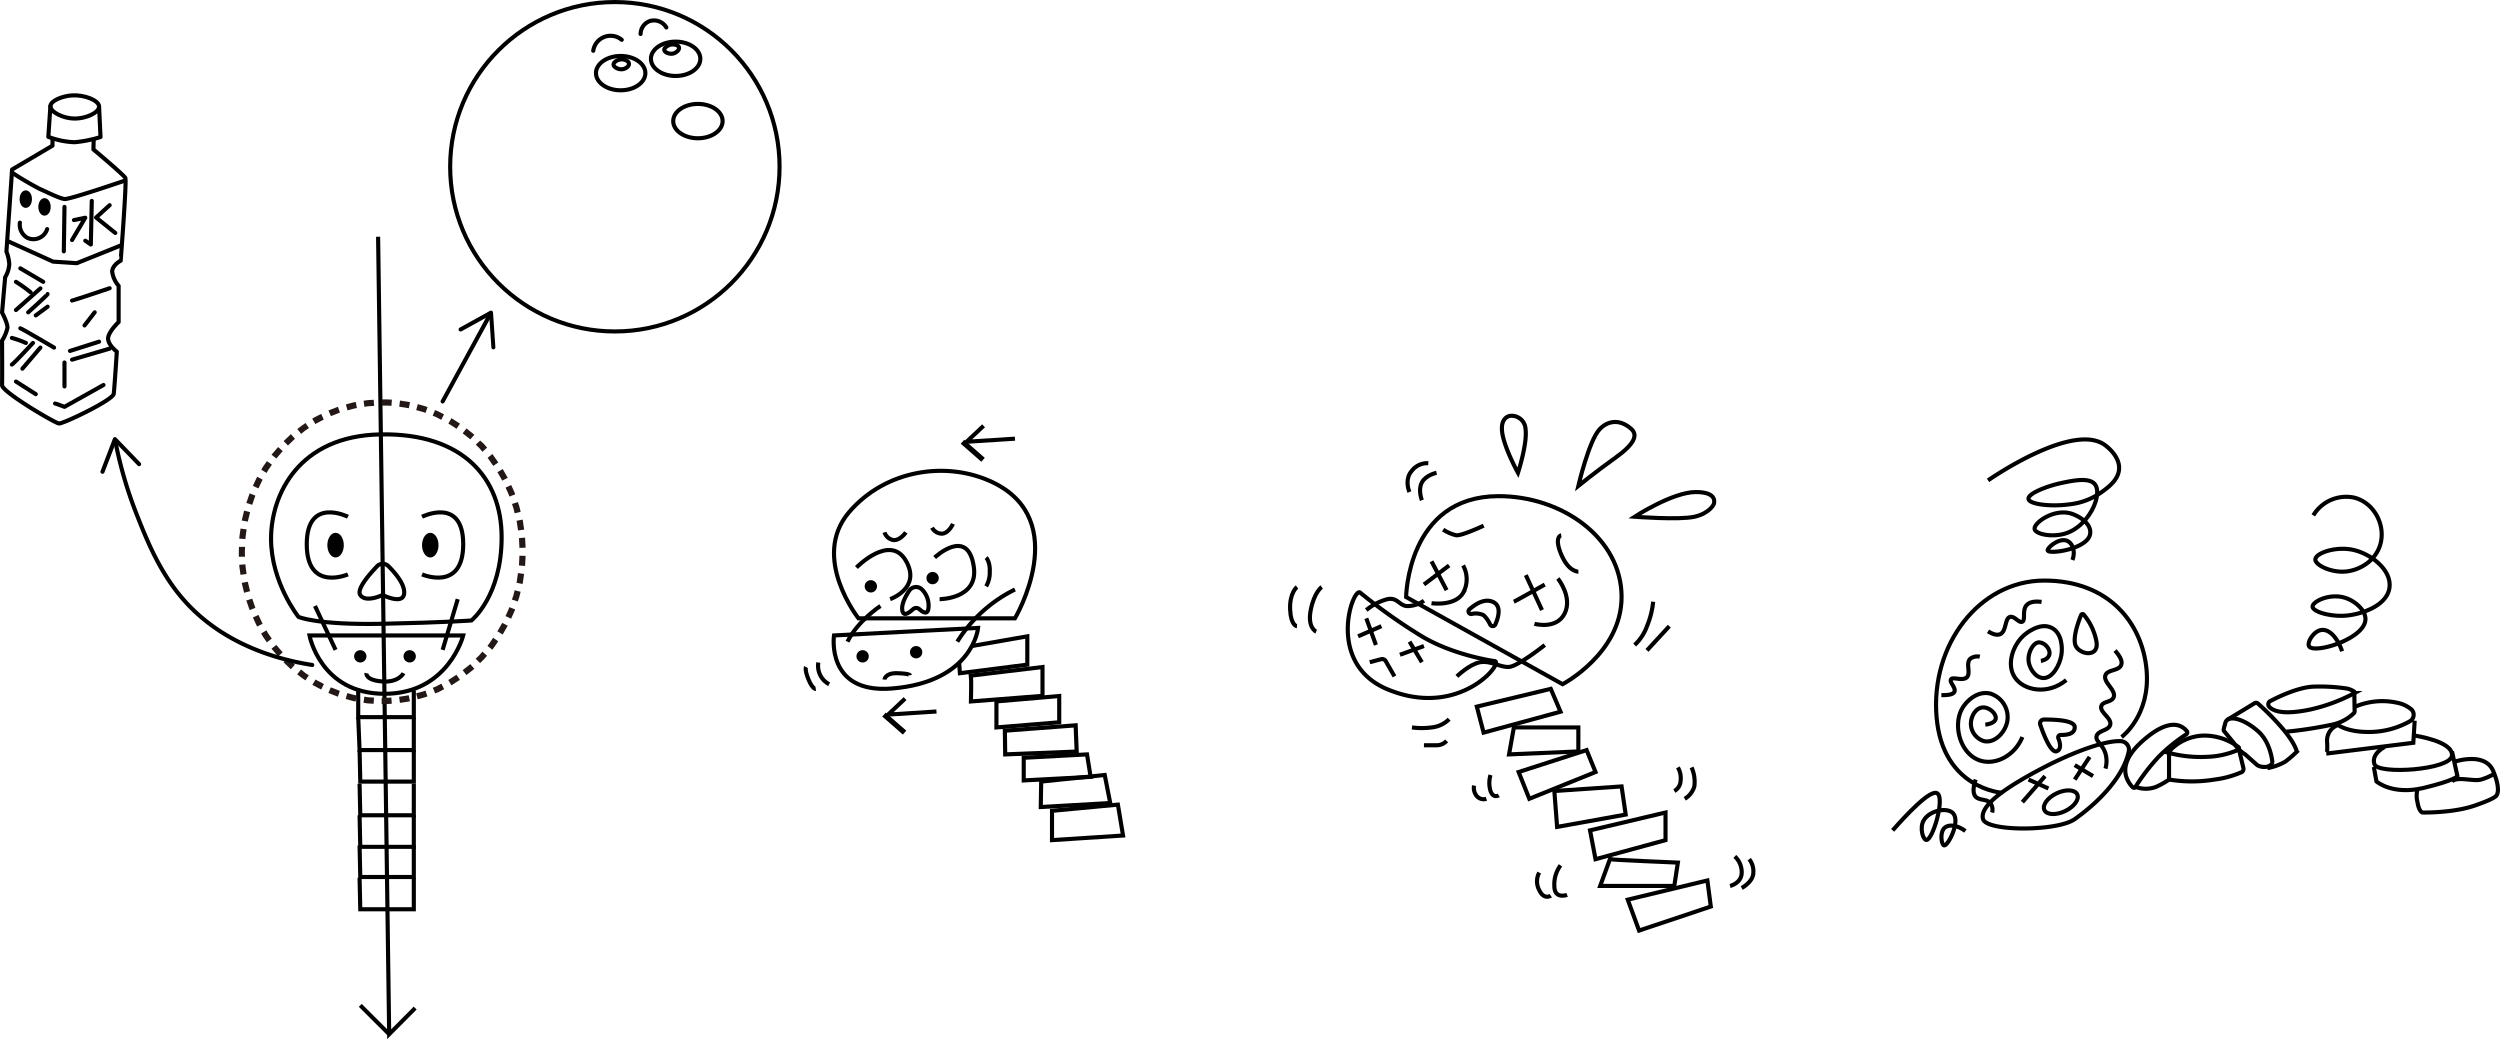 <svg xmlns="http://www.w3.org/2000/svg" viewBox="0 0 607.17 252.36"><defs><style>.cls-1,.cls-2,.cls-3,.cls-5,.cls-6,.cls-7{fill:none;}.cls-1,.cls-2,.cls-5,.cls-6,.cls-7,.cls-8{stroke:#000;}.cls-1,.cls-2,.cls-5,.cls-6{stroke-miterlimit:10;}.cls-2{stroke-width:1px;}.cls-4{fill:#231815;fill-rule:evenodd;}.cls-5{stroke-width:1.01px;}.cls-6{stroke-width:1.27px;}.cls-7,.cls-8{stroke-linecap:round;stroke-linejoin:round;}</style></defs><title>アセット 1</title><g id="レイヤー_2" data-name="レイヤー 2"><g id="レイヤー_1-2" data-name="レイヤー 1"><polyline class="cls-1" points="91.83 57.5 94.52 251.17 100.83 244.83"/><line class="cls-1" x1="87.5" y1="244.17" x2="94.52" y2="251.17"/><path class="cls-2" d="M102.5,125.5s10-5,10,6.67-10,7.33-10,7.33"/><path class="cls-2" d="M92.92,144.5s-4.09,2-5.42,0c-.95-1.42,2.2-5,4.1-7a1.92,1.92,0,0,1,2.73,0c1.55,1.54,3.84,4.17,3.84,6.38C98.17,147.17,92.92,144.5,92.92,144.5Z"/><path class="cls-2" d="M72.5,149.83s4.49,2,20.25,1.67,21.75-.81,21.75-.81,7.33-5.85,7.33-20.19-9.34-25.33-29.33-25-26.67,14.67-26.67,25.33S72.5,149.83,72.5,149.83Z"/><path class="cls-2" d="M75.16,154.33H112.5s-3.59,14.17-19.13,14.17S75.16,154.33,75.16,154.33Z"/><line class="cls-2" x1="111.17" y1="145.51" x2="107.5" y2="157.83"/><line class="cls-2" x1="76.5" y1="147.17" x2="81.5" y2="157.83"/><path class="cls-3" d="M119.67,134l-.09,1.65c0,.49,0,1.08-.11,1.69l-.28,1.92a13.24,13.24,0,0,1-.39,1.89l-.39,1.64-.54,1.55,14.14,5,.79-2.32.6-2.44a24.23,24.23,0,0,0,.58-2.81l.41-2.84c.13-.91.12-1.76.17-2.49l.11-2.43Z"/><path class="cls-4" d="M126.44,143.72l-1.45-.37-.28,1.15-.38,1.12,1.43.46.39-1.17Z"/><path class="cls-4" d="M127.29,139.39l-1.49-.2-.17,1.17-.11.81-.09.36,1.47.3.09-.37.12-.84Z"/><polygon class="cls-4" points="127.65 135 126.15 134.97 126.04 137.33 127.53 137.46 127.65 135"/><path class="cls-3" d="M117.87,144.33l-.14.43a7.64,7.64,0,0,1-.43,1.11,28.31,28.31,0,0,1-1.59,3.22,18.22,18.22,0,0,1-1,1.64l-1,1.36-.38.55-.34.39-.29.34,11.53,9.6.44-.52.5-.6.59-.82,1.45-2.07c.55-.75,1-1.63,1.49-2.48a43.35,43.35,0,0,0,2.39-4.84,15.22,15.22,0,0,0,.64-1.66l.22-.64Z"/><path class="cls-4" d="M121,155.75l-1.24-.85-.68,1-.47.67a2.4,2.4,0,0,1-.23.29l1.18.93a2.61,2.61,0,0,0,.24-.3l.49-.69Z"/><polygon class="cls-4" points="123.31 151.97 121.98 151.28 120.8 153.33 122.08 154.11 123.31 151.97"/><path class="cls-4" d="M125.11,148l-1.4-.54c.06,0-.94,2.17-.94,2.17l1.36.63S125.18,148,125.11,148Z"/><path class="cls-3" d="M112.76,153.36l-1,1.24c-.33.35-.76.73-1.19,1.15a11.67,11.67,0,0,1-1.41,1.26l-1.47,1.18-1.38.88a9.1,9.1,0,0,1-1.37.81l7.2,13.16a18.52,18.52,0,0,0,2.15-1.27l2.14-1.4,2.29-1.81a22.61,22.61,0,0,0,2.17-1.94c.67-.65,1.3-1.24,1.81-1.78l1.61-1.87Z"/><polygon class="cls-4" points="111.7 165.11 110.85 163.87 108.87 165.15 109.63 166.45 111.7 165.11"/><path class="cls-4" d="M115.19,162.4l-1-1.12a1.84,1.84,0,0,1-.27.25l-.64.5-.92.73.92,1.19,1-.77.66-.53A2,2,0,0,0,115.19,162.4Z"/><path class="cls-4" d="M118.28,159.26l-1.13-1-.77.9-.85.82,1.06,1.07.89-.86Z"/><path class="cls-3" d="M104.91,159.87l-1.41.72a11.6,11.6,0,0,1-1.49.62,15,15,0,0,1-1.74.63l-1.78.49a14.53,14.53,0,0,1-1.58.29l-1.12.19a1.8,1.8,0,0,1-.43.05l1.5,14.92a4.38,4.38,0,0,0,.69-.08l1.8-.29c.74-.14,1.63-.22,2.54-.48l2.85-.78a28.14,28.14,0,0,0,2.78-1,23.1,23.1,0,0,0,2.37-1l2.23-1.14Z"/><polygon class="cls-4" points="99.56 170.33 99.26 168.86 96.93 169.23 97.13 170.72 99.56 170.33"/><path class="cls-4" d="M103.82,169.12l-.5-1.41a6.61,6.61,0,0,1-1.12.37l-1.14.31.39,1.45,1.19-.33A7.19,7.19,0,0,0,103.82,169.12Z"/><path class="cls-4" d="M107.87,167.37l-.68-1.34-1,.54a5,5,0,0,1-.74.33l-.34.13.58,1.38.36-.14a5.46,5.46,0,0,0,.77-.34Z"/><path class="cls-3" d="M95.35,162.86l-1.57.08a27.08,27.08,0,0,1-3.46-.08c-.63-.06-1.24-.2-1.82-.28a8.82,8.82,0,0,1-1.58-.32l-1.52-.41-4.46,14.32,2.43.67a18.65,18.65,0,0,0,2.53.52c.93.14,1.93.34,2.93.44a42.12,42.12,0,0,0,5.52.14l2.51-.14Z"/><path class="cls-4" d="M86.35,170.37l.29-1.47c0,.07-2.29-.57-2.29-.57l-.4,1.44S86.34,170.44,86.35,170.37Z"/><path class="cls-4" d="M90.74,170.92l.09-1.5-1.18-.06a6,6,0,0,1-.8-.11l-.36-.06-.21,1.49.38.06a6.58,6.58,0,0,0,.84.11Z"/><path class="cls-4" d="M95.15,170.91l-.1-1.5-1.18.06-.81,0a2.16,2.16,0,0,1-.37,0V171a2.36,2.36,0,0,0,.39,0l.85,0Z"/><path class="cls-3" d="M85.4,161.85l-.42-.11-1.06-.42c-.44-.18-1-.35-1.5-.59l-1.66-.85a12.67,12.67,0,0,1-1.6-1c-.49-.34-1-.59-1.36-.9l-1.25-1L67,168.55l1.95,1.54c.58.47,1.34.91,2.12,1.43A24.5,24.5,0,0,0,73.56,173l2.62,1.34c.86.39,1.69.68,2.39,1l1.7.65.67.19Z"/><path class="cls-4" d="M74.18,165.25,75,164l-.31-.2a7,7,0,0,1-.67-.46l-.92-.74-.92,1.18,1,.77a7.59,7.59,0,0,0,.7.48Z"/><path class="cls-4" d="M78,167.47l.67-1.34-1-.54c-.26-.14-.53-.26-.72-.37l-.31-.2-.77,1.29.32.21c.2.12.48.25.75.39Z"/><polygon class="cls-4" points="82.05 169.21 82.54 167.79 80.34 166.93 79.75 168.31 82.05 169.21"/><path class="cls-3" d="M76.54,157l-.35-.27a8.17,8.17,0,0,1-.86-.79l-1.19-1.14c-.42-.44-.81-1-1.24-1.44l-.63-.73-.54-.77-1-1.36c-.5-.84-.81-1.41-.81-1.41l-13.05,7.39s.47.86,1.24,2.12l1.45,2.07.83,1.16,1,1.13c.65.75,1.27,1.52,1.91,2.19l1.82,1.77a16.74,16.74,0,0,0,1.33,1.21l.53.43Z"/><path class="cls-4" d="M64.8,156,66,155.1l-.68-1a6.24,6.24,0,0,1-.43-.69l-.18-.32-1.29.77.19.33a6.71,6.71,0,0,0,.44.72Z"/><polygon class="cls-4" points="67.53 159.43 68.65 158.43 67.11 156.63 65.93 157.55 67.53 159.43"/><polygon class="cls-4" points="70.63 162.55 71.62 161.43 69.92 159.78 68.86 160.84 70.63 162.55"/><path class="cls-3" d="M70,149.08l-.22-.39a8.53,8.53,0,0,1-.56-1,29.71,29.71,0,0,1-1.38-3.32c-.2-.62-.46-1.23-.61-1.83l-.39-1.64a9.33,9.33,0,0,1-.32-1.61l-14.79,2.51a17.72,17.72,0,0,0,.48,2.4l.59,2.44c.23.89.59,1.8.9,2.74a44.78,44.78,0,0,0,2.08,5,16.9,16.9,0,0,0,.84,1.57l.33.59Z"/><polygon class="cls-4" points="59.28 143.96 60.73 143.58 60.18 141.28 58.7 141.57 59.28 143.96"/><polygon class="cls-4" points="60.63 148.17 62.02 147.63 61.25 145.39 59.82 145.84 60.63 148.17"/><path class="cls-4" d="M62.47,152.17l1.32-.7c-.06,0-1-2.13-1-2.13l-1.37.62S62.41,152.2,62.47,152.17Z"/><path class="cls-3" d="M66.47,139.26l-.23-1.63a10.94,10.94,0,0,1-.14-1.69L66,134l.1-1.94a10.94,10.94,0,0,1,.14-1.69l.23-1.63-14.79-2.51-.35,2.42a20.44,20.44,0,0,0-.21,2.49L51,134l.13,2.86a20.44,20.44,0,0,0,.21,2.49l.35,2.42Z"/><path class="cls-4" d="M58.12,130.81l1.5.12c-.07,0,.28-2.35.28-2.35l-1.48-.21S58.05,130.81,58.12,130.81Z"/><path class="cls-4" d="M58,135.22l1.5,0L59.47,134l.06-1.18-1.5,0L58,134Z"/><path class="cls-4" d="M58.41,139.61l1.48-.21s-.35-2.34-.28-2.35l-1.5.12C58.05,137.17,58.41,139.61,58.41,139.61Z"/><path class="cls-3" d="M66.47,128.74a9.33,9.33,0,0,1,.32-1.61l.39-1.64c.15-.6.41-1.2.61-1.83a29.7,29.7,0,0,1,1.38-3.32,8.52,8.52,0,0,1,.56-1l.22-.39-13.05-7.39-.33.59a16.9,16.9,0,0,0-.84,1.57,44.79,44.79,0,0,0-2.08,5c-.31.93-.66,1.85-.9,2.74l-.59,2.44a17.72,17.72,0,0,0-.48,2.4Z"/><path class="cls-4" d="M61.41,118l1.37.62s1-2.16,1-2.13l-1.32-.7C62.42,115.78,61.41,118,61.41,118Z"/><polygon class="cls-4" points="59.83 122.15 61.26 122.6 62.02 120.37 60.63 119.82 59.83 122.15"/><polygon class="cls-4" points="58.71 126.41 60.18 126.69 60.74 124.39 59.29 124.01 58.71 126.41"/><path class="cls-3" d="M70,118.92s.31-.57.81-1.41l1-1.36.54-.77.63-.73c.43-.48.83-1,1.24-1.44l1.19-1.14a8.18,8.18,0,0,1,.86-.79l.35-.27L67,99.45l-.53.43a16.72,16.72,0,0,0-1.33,1.21l-1.82,1.77c-.64.67-1.26,1.44-1.91,2.19l-1,1.13-.83,1.16-1.45,2.07c-.77,1.26-1.24,2.12-1.24,2.12Z"/><polygon class="cls-4" points="68.88 107.14 69.94 108.2 71.64 106.56 70.65 105.43 68.88 107.14"/><polygon class="cls-4" points="65.94 110.44 67.12 111.36 68.66 109.56 67.54 108.57 65.94 110.44"/><path class="cls-4" d="M63.47,114.09l1.28.77.18-.32a6,6,0,0,1,.43-.69l.68-1L64.82,112l-.71,1a6.47,6.47,0,0,0-.45.72Z"/><path class="cls-3" d="M76.54,111l1.25-1c.37-.31.87-.57,1.36-.9a12.67,12.67,0,0,1,1.6-1l1.66-.85c.54-.24,1.07-.41,1.5-.59l1.06-.42.42-.11L80.94,91.83l-.67.19-1.7.65c-.7.28-1.53.58-2.39,1L73.56,95A24.49,24.49,0,0,0,71,96.48c-.78.52-1.54,1-2.12,1.43L67,99.45Z"/><polygon class="cls-4" points="79.77 99.68 80.37 101.06 82.56 100.2 82.07 98.79 79.77 99.68"/><path class="cls-4" d="M75.83,101.69,76.6,103l.31-.2c.19-.11.46-.24.72-.37l1-.54L78,100.52l-1.1.56c-.27.14-.55.28-.75.39Z"/><path class="cls-4" d="M72.21,104.19l.92,1.18.92-.74c.47-.35,1-.65,1-.65l-.84-1.24s-.53.32-1,.69Z"/><path class="cls-3" d="M85.4,106.15l1.52-.41a8.82,8.82,0,0,1,1.58-.32c.58-.08,1.2-.22,1.82-.28a27.09,27.09,0,0,1,3.46-.08l1.57.08,1.5-14.92-2.51-.14a42.11,42.11,0,0,0-5.52.14c-1,.1-2,.29-2.93.43a18.66,18.66,0,0,0-2.53.52l-2.43.67Z"/><path class="cls-4" d="M92.71,97v1.5a2.48,2.48,0,0,1,.37,0l.81,0,1.18.06.11-1.5L93.94,97l-.85,0A2.72,2.72,0,0,0,92.71,97Z"/><path class="cls-4" d="M88.3,97.32l.21,1.49.36-.06a5.94,5.94,0,0,1,.8-.1l1.18-.06-.09-1.5-1.23.07a6.45,6.45,0,0,0-.84.11Z"/><path class="cls-4" d="M84,98.22l.4,1.45s2.27-.64,2.29-.56l-.29-1.47C86.36,97.55,84,98.22,84,98.22Z"/><path class="cls-3" d="M95.35,105.14a1.8,1.8,0,0,1,.43.05l1.12.19a14.53,14.53,0,0,1,1.58.29l1.78.49a15,15,0,0,1,1.74.63,11.58,11.58,0,0,1,1.49.62l1.41.72L112.11,95l-2.23-1.14a23.11,23.11,0,0,0-2.37-1,28.13,28.13,0,0,0-2.78-1l-2.85-.78c-.91-.25-1.79-.33-2.54-.48l-1.8-.29a4.37,4.37,0,0,0-.69-.08Z"/><path class="cls-4" d="M105.66,99.59l-.58,1.38.34.13a4.85,4.85,0,0,1,.74.33l1,.54.68-1.34-1.1-.56a5.28,5.28,0,0,0-.77-.35Z"/><path class="cls-4" d="M101.47,98.16l-.39,1.45,1.14.31a6.53,6.53,0,0,1,1.12.37l.5-1.41a7.1,7.1,0,0,0-1.17-.39Z"/><polygon class="cls-4" points="97.15 97.28 96.96 98.77 99.28 99.15 99.59 97.68 97.15 97.28"/><path class="cls-3" d="M104.91,108.13a9.1,9.1,0,0,1,1.37.81l1.38.88,1.47,1.18a11.67,11.67,0,0,1,1.41,1.26c.43.42.85.8,1.19,1.15l1,1.24,11.53-9.6-1.61-1.87c-.51-.54-1.15-1.13-1.81-1.78a22.63,22.63,0,0,0-2.17-1.94l-2.29-1.81-2.14-1.4A18.51,18.51,0,0,0,112.11,95Z"/><path class="cls-4" d="M116.61,107,115.55,108l.85.82.77.9,1.13-1-.8-.94Z"/><path class="cls-4" d="M113.29,104.05l-.92,1.19.92.73.64.5a2,2,0,0,1,.27.25l1-1.12a2.15,2.15,0,0,0-.29-.26l-.66-.53Z"/><polygon class="cls-4" points="109.65 101.56 108.89 102.86 110.87 104.14 111.72 102.9 109.65 101.56"/><path class="cls-3" d="M112.76,114.64l.29.34.34.39.38.55,1,1.36a18.22,18.22,0,0,1,1,1.64,28.31,28.31,0,0,1,1.59,3.22,7.64,7.64,0,0,1,.43,1.11l.14.43,14.14-5-.22-.64a15.23,15.23,0,0,0-.64-1.66,43.36,43.36,0,0,0-2.39-4.84c-.51-.84-.94-1.73-1.49-2.48L125.82,107l-.59-.82-.5-.6-.44-.52Z"/><path class="cls-4" d="M124.15,117.8l-1.36.63s1,2.15.94,2.17l1.4-.54C125.19,120,124.15,117.8,124.15,117.8Z"/><polygon class="cls-4" points="122.09 113.9 120.81 114.68 121.98 116.73 123.31 116.04 122.09 113.9"/><path class="cls-4" d="M119.59,110.27l-1.18.93a2,2,0,0,1,.23.29l.47.67.68,1,1.24-.85-.71-1-.49-.69A2.14,2.14,0,0,0,119.59,110.27Z"/><path class="cls-3" d="M117.87,123.67l.54,1.55.39,1.64a13.24,13.24,0,0,1,.39,1.89l.28,1.92c.1.61.07,1.2.11,1.69l.09,1.65h15l-.11-2.43c-.05-.73,0-1.58-.17-2.49l-.41-2.84a24.23,24.23,0,0,0-.58-2.81l-.6-2.44-.79-2.32Z"/><polygon class="cls-4" points="127.53 130.56 126.04 130.69 126.15 133.06 127.65 133.02 127.53 130.56"/><path class="cls-4" d="M126.91,126.19l-1.47.3.09.36.11.81.17,1.17,1.49-.2-.18-1.22-.12-.84Z"/><path class="cls-4" d="M125.77,121.94l-1.43.46s.2.56.38,1.12l.28,1.15,1.45-.37-.29-1.2C126,122.52,125.77,121.94,125.77,121.94Z"/><ellipse cx="81.5" cy="132.4" rx="2" ry="3"/><ellipse cx="104.5" cy="132.4" rx="2" ry="3"/><path class="cls-2" d="M84.5,125.5s-10-5-10,6.67,10,7.33,10,7.33"/><circle cx="99.5" cy="159.4" r="1.5"/><circle cx="87.5" cy="159.4" r="1.5"/><path class="cls-1" d="M89,163.5s-.34,1.67,3.75,2,5.25-2,5.25-2"/><polyline class="cls-1" points="87 167.22 87 174.17 100.5 174.17 100.5 167.66"/><polyline class="cls-1" points="87 174.17 87.33 182.17 100.5 182.17 100.5 174.17"/><polyline class="cls-1" points="100.5 182.17 100.5 189.83 87.5 189.83 87.33 182.17"/><polyline class="cls-1" points="100.5 190.33 100.5 198 87.5 198 87.33 190.33"/><polyline class="cls-1" points="100.5 198 100.5 205.67 87.5 205.67 87.33 198"/><polyline class="cls-1" points="100.5 205.33 100.5 213 87.5 213 87.33 205.33"/><polyline class="cls-1" points="100.5 213.17 100.5 220.83 87.5 220.83 87.33 213.17"/><path class="cls-1" d="M246.5,150.17s14-23.67-5.33-33c-11.11-5.36-26.11-3.18-35,7.27-9.33,11,2.33,25.73,2.33,25.73Z"/><path class="cls-1" d="M202.55,154.33l35-1.83s-1.18,13.14-21,14.72C200.5,168.5,202.55,154.33,202.55,154.33Z"/><path class="cls-1" d="M246.5,143.17a34.38,34.38,0,0,0-14,12.67"/><path class="cls-1" d="M213.83,147.17s-5.54,3.62-8,8.67"/><circle cx="222.5" cy="158.4" r="1.5"/><circle cx="209.5" cy="159.4" r="1.5"/><path class="cls-1" d="M214.82,165.05s.09-1.63,3.09-1.55S221,164,221,164"/><path class="cls-1" d="M208,137.83s8.13-8.33,12-1.66-3.81,9.34-3.81,9.34"/><path class="cls-1" d="M227,135.4s8.19-7.71,9.53,2.44c1,7.67-8.33,7.68-8.33,7.68"/><circle cx="211.5" cy="142.4" r="1.5"/><circle cx="226.5" cy="140.4" r="1.5"/><path class="cls-1" d="M214.82,129.29a2.75,2.75,0,0,0,2.18,1.88c1.63.13,3-1.87,3-1.87"/><path class="cls-1" d="M226.37,128.16a2.75,2.75,0,0,0,2.48,1.45c1.62-.17,2.6-2.38,2.6-2.38"/><path class="cls-1" d="M239.5,135.42s1,1,.88,3.48a6.67,6.67,0,0,1-.87,3.5"/><polyline class="cls-1" points="236 156.9 249.5 154.54 249.5 161.42 233.13 163.5 232.94 160.9"/><path class="cls-1" d="M235.81,164.09c.13.77,0,6.27,0,6.27L253.19,169v-7Z"/><polygon class="cls-1" points="242 170.35 242 176.67 257.25 175.42 257.25 169.04 242 170.35"/><polygon class="cls-5" points="244.05 177.46 244.13 183.22 261.49 182.53 261.24 176.16 244.05 177.46"/><polygon class="cls-1" points="248.63 184.04 248.63 189.54 264.88 188.67 264 183.22 248.63 184.04"/><polygon class="cls-1" points="252.87 189.82 252.77 196 269.64 195.03 268.3 188.22 252.87 189.82"/><polygon class="cls-1" points="255.5 196.92 255.5 204.04 272.75 202.92 271.5 195.42 255.5 196.92"/><path class="cls-1" d="M220.86,143.41a2,2,0,0,1,3-.3,5.47,5.47,0,0,1,1.66,4.05c0,2.41-1.32,1.62-2.21.81a1.16,1.16,0,0,0-1.58,0c-1,.91-2.47,2-2.62,0C219,146.54,220,144.69,220.86,143.41Z"/><path class="cls-1" d="M198.75,160.9a5,5,0,0,0,.63,3.38,4.8,4.8,0,0,0,2,1.89"/><path class="cls-1" d="M195.75,162s-.37.7.63,3.07,1.75,2.25,1.75,2.25"/><polyline class="cls-1" points="246.5 106.54 234.75 107.29 238.88 103.42"/><line class="cls-6" x1="238.75" y1="111.67" x2="233.75" y2="107.29"/><polyline class="cls-1" points="227.44 172.8 215.69 173.55 219.81 169.68"/><line class="cls-6" x1="219.69" y1="177.93" x2="214.69" y2="173.55"/><path class="cls-1" d="M383.33,118s2.55-10.9,5.13-13.71c1.77-1.93,4.71-2.79,7.71-.13,1.68,1.49.83,3.67-3.83,7S383.33,118,383.33,118Z"/><path class="cls-1" d="M368.67,114.83s2.33-7.17,1.83-10.67a3.38,3.38,0,0,0-3.67-3.17s-2.5.17-2,4S368.67,114.83,368.67,114.83Z"/><path class="cls-1" d="M397,125.5s9.21-6,14.87-6,4.33,3,4.33,3-1,2.17-4.67,3S397,125.5,397,125.5Z"/><path class="cls-1" d="M379.5,166.17s14.3-7.47,14.33-21.17c0-14.33-14.5-24.57-30-24.5-22.05.11-22.33,24.5-22.33,24.5Z"/><path class="cls-1" d="M347.67,146.5s5.67.83,7.67-2.5a6.86,6.86,0,0,0,0-6.67"/><path class="cls-1" d="M350.5,128.63a9.77,9.77,0,0,0,3.17,1.37c1.33.17,6.67-2.33,6.67-2.33"/><path class="cls-1" d="M379.17,130s-1.83.33,0,4.66,4.17,4.17,4.17,4.17"/><path class="cls-1" d="M378.35,140.5S382,145,380,149s-7.33,2.5-7.33,2.5"/><path class="cls-3" d="M370.57,139.67"/><line class="cls-1" x1="374.5" y1="148.17" x2="370.57" y2="139.67"/><path class="cls-1" d="M367.67,146.14c.66-.3,7.5-4.17,7.5-4.17"/><line class="cls-1" x1="347.67" y1="136.33" x2="351.33" y2="143.33"/><line class="cls-1" x1="345.83" y1="141.96" x2="351.94" y2="137.33"/><path class="cls-1" d="M357.39,149.12a.65.65,0,0,1-.52-1.13c1.4-1.25,3.59-2.68,5.62-1.85,2.28.93,1.44,3.8.68,5.52a.7.7,0,0,1-1.27,0,7.33,7.33,0,0,0-1.58-2.25A4.45,4.45,0,0,0,357.39,149.12Z"/><path class="cls-2" d="M330.33,143.92a134.86,134.86,0,0,0,15,10.63c7.83,4.67,17.59,6,17.59,6,2.71,0-8.41,14.28-26.09,6.8C321.92,161,328.58,142.52,330.33,143.92Z"/><line class="cls-1" x1="331.83" y1="150.17" x2="334.17" y2="156.65"/><line class="cls-1" x1="329.83" y1="154.54" x2="335.5" y2="152.08"/><line class="cls-1" x1="340" y1="159.02" x2="345.83" y2="156.9"/><line class="cls-1" x1="345.33" y1="160.83" x2="342.33" y2="155.83"/><path class="cls-1" d="M332.67,160.83l2.72-.72a1,1,0,0,1,1.18.49l2.1,3.67"/><path class="cls-1" d="M331.83,148.17a13.21,13.21,0,0,1,5.17-2.66c2.67-.51,2.88,2,5.33,1.66a6.83,6.83,0,0,0,3.5-1.28"/><path class="cls-1" d="M353.83,164.27s3.09-3,5.67-3.44,4.83,1.29,7,1.15,8.67-5.32,8.67-5.32"/><polygon class="cls-1" points="358.67 171.61 376.63 167.3 379 172.85 360.32 177.93 358.67 171.61"/><polygon class="cls-1" points="366.5 183.22 367.67 176.67 383.33 176.67 383.33 182.5 366.5 183.22"/><polygon class="cls-1" points="368.83 187.5 385.33 182.17 387.5 187.5 371.42 194 368.83 187.5"/><polygon class="cls-1" points="377.5 192.11 393.83 191 394.83 197.83 378.17 200.83 377.5 192.11"/><polygon class="cls-1" points="386.17 201.67 404.5 197.33 404.5 204.04 387.5 208.67 386.17 201.67"/><path class="cls-1" d="M391,208.67c.5.17,16.5.83,16.5.83l-.87,5.67h-18Z"/><polygon class="cls-1" points="395.33 218.5 414.67 213.83 415.5 220.17 398.08 226 395.33 218.5"/><path class="cls-1" d="M321,142.56s-1.83,1.28-2.67,5.61,1.33,5.24,1.33,5.24"/><path class="cls-1" d="M315,142.56s-1.83,1.41-1.67,5.43,1.67,4.1,1.67,4.1"/><path class="cls-1" d="M348.89,114.83s-2.56.5-3.56,2.33,0,4.33,0,4.33"/><path class="cls-1" d="M346.89,112.5a4.72,4.72,0,0,0-4,1.84c-1.92,2.16-.58,5.16-.58,5.16"/><path class="cls-1" d="M401.5,146.14a20.77,20.77,0,0,1-1.5,5.94,11.55,11.55,0,0,1-3,4.57"/><line class="cls-1" x1="405.42" y1="152.08" x2="400" y2="157.96"/><path class="cls-1" d="M342.92,176.67a18.14,18.14,0,0,0,4.75,0,7,7,0,0,0,4.28-2"/><path class="cls-1" d="M345.83,181h3.06a3.22,3.22,0,0,0,2.44-1.06"/><path class="cls-1" d="M407.5,186.38a5.13,5.13,0,0,1,.67,3.16,3,3,0,0,1-1.53,2.57"/><path class="cls-1" d="M410.83,186.38a8.61,8.61,0,0,1,.67,4.62,5.18,5.18,0,0,1-2.33,3"/><path class="cls-1" d="M362,188.22a6.71,6.71,0,0,0,0,3.89c.67,1.89,2,1.06,2,1.06"/><path class="cls-1" d="M358,190.79a3.1,3.1,0,0,0,.67,2.56A2.18,2.18,0,0,0,361,194"/><path class="cls-1" d="M379,210.17a7.76,7.76,0,0,0-1.5,5c0,3.33,3.1,2.17,3.1,2.17"/><path class="cls-1" d="M373.83,211.92a4.47,4.47,0,0,0,0,4.25c1.17,2.5,2.8,1.36,2.8,1.36"/><path class="cls-1" d="M421.33,208a5.19,5.19,0,0,1,1.67,3.92c0,2.58-2.83,3.25-2.83,3.25"/><path class="cls-1" d="M424.83,208.67a4.71,4.71,0,0,1,1,3.25c0,2.25-2.83,3.75-2.83,3.75"/><path class="cls-1" d="M482.83,116.67c1.74-1.2,21-14.21,28.5-8.5.44.34,3.47,2.64,3.33,5.67-.12,2.74-2.77,4.63-4.44,5.82a16.51,16.51,0,0,1-7.73,2.84c-4.33.59-9.67,0-9.83-1.33s4.51-3.11,7.83-3.83c2.77-.6,7-1.51,8.33.33,1.87,2.5-1.47,10-7,11.83-3.28,1.1-7.43.26-7.67-1-.29-1.52,4.87-5.22,9.17-3.67,1.74.63,4.54,2.27,4.33,4.67-.23,2.62-4.69,3.79-5.5,4-2,.52-4.66.76-4.83.17s3-3.42,5-2.17c1.18.73,1.73,2.64,1,4.5"/><path class="cls-1" d="M561.83,125.17a9.32,9.32,0,0,1,9.83-4.33c4.78,1.13,7.72,6.44,6.5,11.17-1.14,4.41-5.48,6.72-9,6.83-3.28.11-6.91-1.64-6.83-3,.09-1.52,4.86-3.17,9-2.33,4.37.88,9.54,4.83,9,9.17-.56,4.5-6.92,6.52-10.5,6.83-3.76.33-8.12-.91-8.17-2.17s4.13-3.3,7.83-2.17c2.48.76,5.12,3.06,5,5.33-.26,4.73-12.42,8.35-13.67,6.5-.62-.92,1.09-3.78,3-4s3.85,1.82,5,5.17"/><path class="cls-1" d="M459.67,201.67c3.14-3.57,9.16-10.08,10.83-9,1.91,1.23-1.14,11.46-2.67,11.33-.78-.06-1.66-2.85-.67-4.67,1.38-2.52,5.74-3.35,7.17-1.83,1.86,2-1.24,8-2.17,7.83-.63-.11-1.16-3.19.17-4.33,1-.87,3.09-.6,5,.83"/><path class="cls-1" d="M513.67,158c1,1.13,1.9,2.47,1.5,3.5-.57,1.48-3.3,1.06-3.83,2.5-.62,1.69,2.66,3.62,2,5.33-.5,1.29-2.64.95-3,2.17-.44,1.5,2.54,2.86,2.17,4.5-.34,1.49-3,1.34-3.33,2.83-.25,1.24,1.48,1.91,2.17,4.17a6.71,6.71,0,0,1,0,3.67"/><path class="cls-1" d="M479.83,189.33c-.83,2.46-.52,3.59,0,4.17.94,1,2.77.44,3.67,1.67a2.84,2.84,0,0,1,.33,2.17"/><path class="cls-1" d="M486.33,192.55s-14.5-.88-16-18.38S480.67,141,496.5,141s23.83,10.5,24.83,21.67S515.26,179,515.26,179"/><path class="cls-1" d="M491.17,179c-1.8,4.39-6.19,6.72-9.83,5.83-5.14-1.25-7.17-8.49-4.83-12.67,1.1-2,3.89-4.54,7-3.67a6,6,0,0,1,4,6.67c-.48,2.72-3.1,5.43-5.67,4.83a4.45,4.45,0,0,1-3.17-4.5c.1-1.52,1.13-3.54,2.83-3.67s3.5,1.66,3.17,2.83c-.21.73-1.26,1.21-2.5,1.33"/><path class="cls-1" d="M501.83,165.17c-4.4,3.64-10.3,2.65-12.5-.67-2.09-3.14-.47-7.79,2.17-10.17.3-.27,3.87-3.39,6.83-1.83,2.39,1.26,2.61,4.64,2.33,6.5-.37,2.45-2.16,5.83-4.5,5.67-1.9-.13-3.61-2.57-3.5-4.83.08-1.74,1.27-3.94,2.67-3.83s2.85,1.81,2.33,3.17c-.41,1.07-1.89,1.32-2,1.33"/><path class="cls-1" d="M495.83,146.17c-1.38-.16-2.88-.09-3.67.83-1.11,1.31-.15,3.58-1,4s-1.9-1.5-3-1.17c-1.31.4-.81,3.41-2.33,4.17-.9.44-2.09-.1-3-.67"/><path class="cls-1" d="M471.5,168.83c1.34,0,2.83-.06,3.17-.83.41-1-1.27-2.27-.83-3s2.77.49,3.83-.5-.33-3.34.83-4.5a2.79,2.79,0,0,1,2.33-.5"/><path class="cls-1" d="M505.43,149.38a.38.38,0,0,1,.64-.11,14.24,14.24,0,0,1,3.06,6.39c.86,4.33-4.47,3.33-5.14.83C503.47,154.5,504.86,150.78,505.43,149.38Z"/><path class="cls-1" d="M495.51,176a.94.94,0,0,1,.88-1.25c2.44,0,7.53.11,7.5,1.88s-2.15,1.87-3.43,1.87a.6.6,0,0,0-.55.83c.41,1,.82,2.68-.4,3.12C498.11,183,496.3,178.33,495.51,176Z"/><path class="cls-1" d="M517,182.55a2.07,2.07,0,0,0-1.88-2.54c-3.68-.23-11.36,2.48-19.28,6.65-9.5,5-15.11,9.22-14.22,12.28s18.06,3,22.27,0C510.46,194.28,515.79,188.21,517,182.55Z"/><ellipse class="cls-1" cx="500.51" cy="194.82" rx="4.42" ry="2.39" transform="translate(-35.13 234.28) rotate(-25.48)"/><line class="cls-1" x1="492.67" y1="189.33" x2="497.5" y2="191.5"/><line class="cls-1" x1="491.17" y1="194.82" x2="496.67" y2="188.5"/><line class="cls-1" x1="503.88" y1="189.33" x2="507.5" y2="183.83"/><line class="cls-1" x1="503.88" y1="185.83" x2="508.33" y2="188.5"/><path class="cls-1" d="M518.65,191.1c-.36.58-.82,0-1.23-.52-1.34-1.79-2.91-5.4,2.91-10.59,4.46-4,8.39-5.23,10.74-2.47a.54.54,0,0,1-.1.84,40.22,40.22,0,0,0-6.73,5.46A48.61,48.61,0,0,0,518.65,191.1Z"/><path class="cls-1" d="M518.65,191.1a7,7,0,0,0,5,0,18.25,18.25,0,0,0,3.14-1.77v-6.06a1.87,1.87,0,0,1,.59-1.36,11.87,11.87,0,0,1,7.74-3.26,13.84,13.84,0,0,1,8.47,2.74.44.44,0,0,1-.07.75,20.4,20.4,0,0,1-7.56,1.67,30.33,30.33,0,0,1-10.43-1.3"/><path class="cls-1" d="M526.83,189.33a33.85,33.85,0,0,0,11,0,23.49,23.49,0,0,0,6.57-1.79.88.88,0,0,0,.45-1l-1.22-5.14"/><path class="cls-1" d="M540.11,177.5c-.19-.31.25-1.41.31-1.77.41-2.23,4.37-1.38,8.07,1.94,2.3,2.06,3.13,5.35,3.37,7.15.2,1.53-2.33,1.83-3.65,1l-2.92-2.6a8.55,8.55,0,0,1-2.8-2.82Z"/><path class="cls-1" d="M541,174.79l6.57-4a.67.67,0,0,1,.79.06,62.32,62.32,0,0,1,5.79,5.85c3.33,3.83,3.67,5.87,3.67,5.87A30,30,0,0,1,555,185a14.16,14.16,0,0,1-4.33,1.56"/><path class="cls-1" d="M551.12,171.65a.89.89,0,0,1,.25-1.38c1.78-.94,6.57-3.28,10.3-3.5a44.19,44.19,0,0,1,8.35.46c.54.08,2.28.79,1.82,1.09a42.3,42.3,0,0,1-10.75,4C554.33,173.73,552,172.61,551.12,171.65Z"/><path class="cls-1" d="M555,177.73a98.35,98.35,0,0,0,11.12-1.68,10.86,10.86,0,0,0,5.56-2.84.67.67,0,0,0,.18-.47l-.07-4.42"/><path class="cls-1" d="M571.91,171.67a16.79,16.79,0,0,1,10.26-1,7.62,7.62,0,0,1,3.54,1.68,1.82,1.82,0,0,1-.46,2.84,20.21,20.21,0,0,1-8.91,2.56c-6,.27-8.5-1.68-8.5-1.68a4,4,0,0,0-2.67,3.95c.17,3-.16,3-.16,3l21.11-2.62.33-5.37"/><path class="cls-1" d="M579.17,181.41s-3.33,1.61-2.5,4.19,18.5,1.41,18.83-2.09-8.85-4.79-9.06-4.88"/><path class="cls-1" d="M576.53,186.27l.63,3.51s3.83,3.42,11.5,1.57,8.17-2.85,8.17-2.85l-1.32-6"/><path class="cls-1" d="M587.13,191.66a6.35,6.35,0,0,0,0,3.16c.37,2.35,1.2,2.51,1.2,2.51s7.33.17,12.67-1.67,5.33-2.5,5.33-2.5,1.17-1.23-.83-5.95-9.44-2.2-9.44-2.2"/><path class="cls-1" d="M595.51,189.78c1.32-1.28,5.16.06,7-.44a13.6,13.6,0,0,0,3.28-1.41"/><line class="cls-7" x1="107.5" y1="97.5" x2="118.92" y2="76.56"/><path d="M119.87,84.85a.5.5,0,0,1-.53-.47l-.52-7.63-6.7,3.7a.5.5,0,1,1-.48-.88L119,75.5a.5.5,0,0,1,.74.4l.57,8.42a.5.5,0,0,1-.47.53Z"/><path class="cls-7" d="M75.83,161.5c-7.6-1.18-21.77-4.69-31.67-16.33-5.58-6.57-8.66-14.39-11-20.33a100.73,100.73,0,0,1-5.11-17.49"/><path d="M34.14,113.08a.5.5,0,0,1-.71,0l-5.32-5.5-2.74,7.14a.5.5,0,1,1-.93-.36l3-7.88a.5.5,0,0,1,.83-.17l5.86,6.06a.5.5,0,0,1,0,.71Z"/><circle class="cls-7" cx="149.33" cy="40.5" r="40"/><ellipse class="cls-7" cx="150.74" cy="17.76" rx="6" ry="4.17"/><ellipse class="cls-7" cx="164.09" cy="14.28" rx="6" ry="4.17"/><ellipse class="cls-7" cx="169.5" cy="29.41" rx="6" ry="4.17"/><path class="cls-7" d="M144.08,12.33A4.25,4.25,0,0,1,151,9.67"/><path class="cls-7" d="M155.58,8.25a3.42,3.42,0,0,1,2.08-3.08,3.47,3.47,0,0,1,4.17,1.5"/><path class="cls-7" d="M149,15.67c0-.59,1-1.2,1.83-1.25s1.84.35,1.92,1-.64,1.15-1.25,1.33C150.41,17.08,149,16.35,149,15.67Z"/><path class="cls-7" d="M161.33,12.17c-.07-.56.81-1.18,1.58-1.33s1.86.09,2,.67-.64,1.3-1.42,1.5S161.41,12.77,161.33,12.17Z"/><path class="cls-7" d="M12.25,25.79c0-1.36,3-2.48,5.25-2.62,3-.19,6.53,1.2,6.56,2.69s-3.12,2.93-5.87,2.94S12.2,27.23,12.25,25.79Z"/><path class="cls-7" d="M24.06,25.85l.35,7.43a29.72,29.72,0,0,1-6.26,1.26,19.58,19.58,0,0,1-6.41-1.31l.5-7.44"/><path class="cls-7" d="M12.75,34v1.38L2.94,41.17,1.56,61.1a9.42,9.42,0,0,1,.69,3.12,7.12,7.12,0,0,1-1,3.12L.5,75.92s1.37,2.56,1.31,3.69A9.65,9.65,0,0,1,.5,82.73s.06,9.19,0,10.81,12.81,9.19,13.81,9.31,13.12-5.69,13.31-7.19.75-10.25.75-10.25-2.12-1.62-2.12-3.19,2.56-4,2.56-4V69.42A6.61,6.61,0,0,1,27.25,66c0-1.62,2.06-2.69,2.06-2.69S30.81,44,30.44,43.23s-7.75-6.94-7.75-6.94L22.75,34"/><polyline class="cls-7" points="2.13 58.67 12.88 63.54 18.63 63.92 29.19 59.67"/><path class="cls-7" d="M2.89,41.9a75.85,75.85,0,0,0,6.8,4c2,.88,4.81,2.31,6,2.44s14.53-4.44,14.53-4.44"/><line class="cls-7" x1="4.94" y1="65.17" x2="10.5" y2="68.45"/><path class="cls-7" d="M3.88,68.45A34.64,34.64,0,0,1,7.44,71"/><line class="cls-7" x1="9.81" y1="70.04" x2="3.88" y2="75.29"/><path class="cls-7" d="M11.56,71.42c0,.19-4.72,4.44-4.72,4.44"/><line class="cls-7" x1="11.56" y1="74.48" x2="8.69" y2="76.6"/><path class="cls-7" d="M17.5,73c.25,0,9.13-3,9.13-3"/><line class="cls-7" x1="17" y1="85.23" x2="24.06" y2="82.98"/><line class="cls-7" x1="17.5" y1="87.35" x2="26.63" y2="84.67"/><path class="cls-7" d="M13.38,98c.19,0,2.28.81,2.28.81l9.47-5.31"/><line class="cls-7" x1="3.88" y1="92.67" x2="8.69" y2="95.73"/><path class="cls-7" d="M2.89,88.54C3.5,88.17,8,83.29,8,83.29"/><line class="cls-7" x1="5.44" y1="89.54" x2="9.81" y2="84.42"/><path class="cls-7" d="M4.94,79.73c.44.12,8.19,4.69,8.19,4.69"/><path class="cls-7" d="M2.89,82.07a24.89,24.89,0,0,1,3.39,1.22"/><line class="cls-7" x1="15.66" y1="88.04" x2="15.66" y2="93.85"/><line class="cls-7" x1="20.53" y1="79.04" x2="23" y2="75.85"/><polyline class="cls-7" points="22.29 48.79 22.06 59.38 20.71 58.46"/><polyline class="cls-7" points="17.96 53.46 20.71 52.88 17.5 58.29"/><path class="cls-7" d="M26.63,49.83l-3.29,3L28,56.58"/><line class="cls-7" x1="15.66" y1="50.25" x2="15.5" y2="61.04"/><ellipse class="cls-8" cx="6.26" cy="48.36" rx="1" ry="1.63"/><ellipse class="cls-8" cx="10.81" cy="50.25" rx="1" ry="1.63"/><path class="cls-7" d="M4.83,54.08a3.67,3.67,0,0,0,1.79,3.67,3.49,3.49,0,0,0,4.83-2.1"/></g></g></svg>